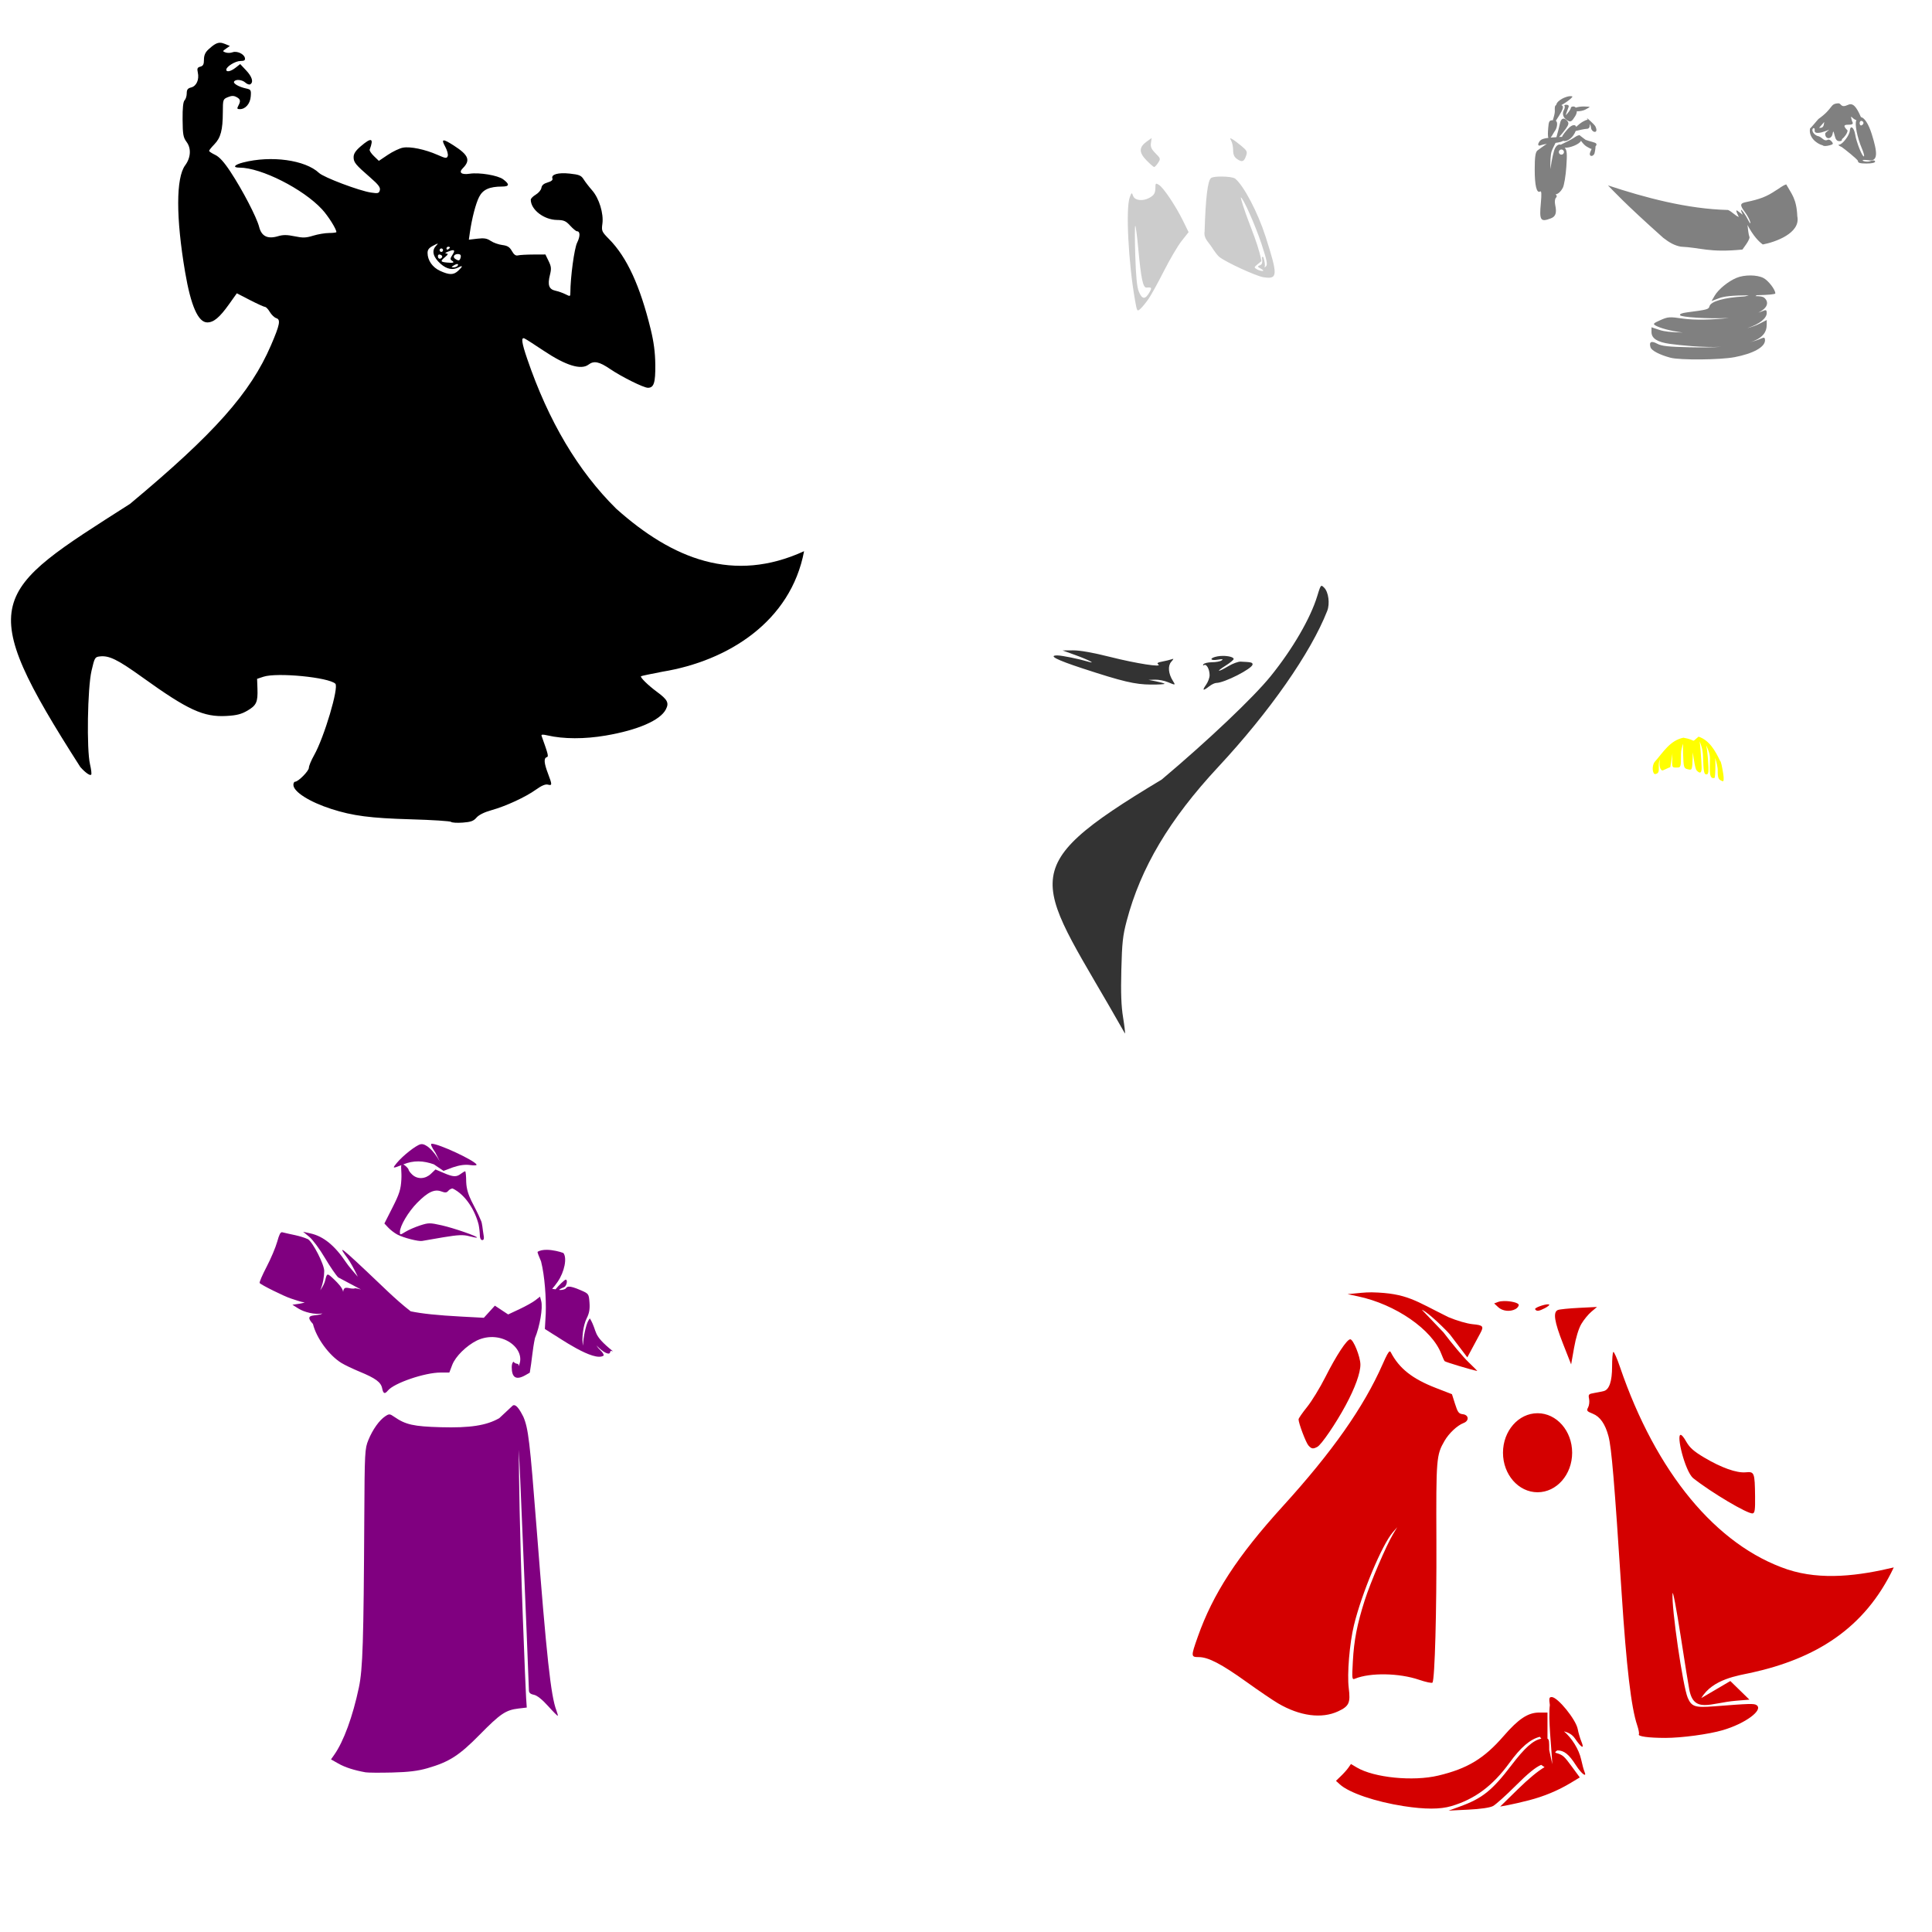 <?xml version="1.0" encoding="UTF-8" standalone="no"?>
<!-- Created with Inkscape (http://www.inkscape.org/) -->

<svg
   xmlns:dc="http://purl.org/dc/elements/1.1/"
   xmlns:cc="http://creativecommons.org/ns#"
   xmlns:rdf="http://www.w3.org/1999/02/22-rdf-syntax-ns#"
   xmlns:svg="http://www.w3.org/2000/svg"
   xmlns="http://www.w3.org/2000/svg"
   xmlns:sodipodi="http://sodipodi.sourceforge.net/DTD/sodipodi-0.dtd"
   xmlns:inkscape="http://www.inkscape.org/namespaces/inkscape"
   width="1080"
   height="1080"
   id="svg2"
   version="1.1"
   inkscape:version="0.47 r22583"
   sodipodi:docname="MrPotHead.svg">
  <defs
     id="defs4">
    <inkscape:perspective
       sodipodi:type="inkscape:persp3d"
       inkscape:vp_x="0 : 526.18109 : 1"
       inkscape:vp_y="0 : 1000 : 0"
       inkscape:vp_z="744.09448 : 526.18109 : 1"
       inkscape:persp3d-origin="372.04724 : 350.78739 : 1"
       id="perspective10" />
    <inkscape:perspective
       id="perspective2820"
       inkscape:persp3d-origin="0.5 : 0.33333333 : 1"
       inkscape:vp_z="1 : 0.5 : 1"
       inkscape:vp_y="0 : 1000 : 0"
       inkscape:vp_x="0 : 0.5 : 1"
       sodipodi:type="inkscape:persp3d" />
    <inkscape:perspective
       id="perspective3612"
       inkscape:persp3d-origin="0.5 : 0.33333333 : 1"
       inkscape:vp_z="1 : 0.5 : 1"
       inkscape:vp_y="0 : 1000 : 0"
       inkscape:vp_x="0 : 0.5 : 1"
       sodipodi:type="inkscape:persp3d" />
    <inkscape:perspective
       id="perspective3903"
       inkscape:persp3d-origin="0.5 : 0.33333333 : 1"
       inkscape:vp_z="1 : 0.5 : 1"
       inkscape:vp_y="0 : 1000 : 0"
       inkscape:vp_x="0 : 0.5 : 1"
       sodipodi:type="inkscape:persp3d" />
    <inkscape:perspective
       id="perspective3956"
       inkscape:persp3d-origin="0.5 : 0.33333333 : 1"
       inkscape:vp_z="1 : 0.5 : 1"
       inkscape:vp_y="0 : 1000 : 0"
       inkscape:vp_x="0 : 0.5 : 1"
       sodipodi:type="inkscape:persp3d" />
    <inkscape:perspective
       id="perspective4154"
       inkscape:persp3d-origin="0.5 : 0.33333333 : 1"
       inkscape:vp_z="1 : 0.5 : 1"
       inkscape:vp_y="0 : 1000 : 0"
       inkscape:vp_x="0 : 0.5 : 1"
       sodipodi:type="inkscape:persp3d" />
    <inkscape:perspective
       id="perspective4718"
       inkscape:persp3d-origin="0.5 : 0.33333333 : 1"
       inkscape:vp_z="1 : 0.5 : 1"
       inkscape:vp_y="0 : 1000 : 0"
       inkscape:vp_x="0 : 0.5 : 1"
       sodipodi:type="inkscape:persp3d" />
  </defs>
  <sodipodi:namedview
     id="base"
     pagecolor="#ffffff"
     bordercolor="#666666"
     borderopacity="1.0"
     inkscape:pageopacity="0.0"
     inkscape:pageshadow="2"
     inkscape:zoom="0.1724537"
     inkscape:cx="2224.0823"
     inkscape:cy="39.116643"
     inkscape:document-units="in"
     inkscape:current-layer="layer1"
     showgrid="false"
     units="in"
     inkscape:showpageshadow="false"
     borderlayer="false"
     inkscape:window-width="1280"
     inkscape:window-height="1002"
     inkscape:window-x="1276"
     inkscape:window-y="92"
     inkscape:window-maximized="1" />
  <g
     inkscape:label="Layer 1"
     inkscape:groupmode="layer"
     id="layer1"
     transform="translate(0,27.64)">
    <path
       style="fill:#000000"
       d="m 122.967,-3.753 c -1.869,0.029 -3.668,1.169 -6.525,3.817 -1.717,1.591 -2.428,3.255 -2.428,5.641 0,2.626 -0.458,3.506 -2.021,3.915 -1.659,0.434 -1.907,1.018 -1.403,3.312 0.86,3.914 -0.771,7.567 -3.718,8.307 -1.916,0.481 -2.484,1.213 -2.484,3.283 0,1.471 -0.532,3.223 -1.193,3.887 -0.814,0.817 -1.181,4.305 -1.123,10.805 0.076,8.401 0.358,9.968 2.273,12.559 2.642,3.574 2.313,8.745 -0.828,12.994 -5.189,7.019 -5.203,29.293 -0.042,59.664 3.207,18.873 7.294,28.162 12.39,28.162 3.588,0 6.874,-2.734 12.152,-10.131 l 4.378,-6.146 7.395,3.817 c 4.067,2.094 7.844,3.802 8.391,3.803 0.547,0.001 1.748,1.28 2.666,2.834 0.918,1.554 2.541,3.109 3.62,3.452 2.521,0.8 1.974,3.625 -2.947,15.07 -11.494,26.736 -31.585,49.347 -78.859,88.752 -77.76,49.656 -87.752,53.311 -27.755,147.097 1.289,1.499 5.082,5.231 6.076,4.238 0.305,-0.305 0.013,-2.899 -0.659,-5.753 -1.955,-8.3 -1.401,-42.63 0.842,-52.297 1.705,-7.348 1.906,-7.715 4.645,-8.026 5.216,-0.593 9.93,1.727 23.952,11.801 25.349,18.211 34.066,22.208 46.853,21.483 5.711,-0.324 8.293,-0.982 11.717,-2.989 5.028,-2.947 5.853,-4.758 5.585,-12.334 l -0.196,-5.43 3.55,-1.179 c 7.559,-2.495 36.419,0.306 40.187,3.901 2.084,1.988 -6.232,29.974 -11.885,39.991 -1.599,2.833 -2.905,5.977 -2.905,6.988 0,1.816 -5.934,7.816 -7.732,7.816 -0.51,0 -0.926,0.781 -0.926,1.74 0,3.846 8.928,9.531 21.16,13.471 12.013,3.87 21.935,5.156 44.397,5.795 11.989,0.341 22.151,0.998 22.591,1.445 0.44,0.448 3.348,0.629 6.469,0.407 4.557,-0.325 6.082,-0.874 7.732,-2.792 1.295,-1.506 4.361,-3.037 8.279,-4.125 8.082,-2.246 19.172,-7.364 24.977,-11.534 3.09,-2.22 5.274,-3.145 6.623,-2.792 2.486,0.65 2.488,0.124 0.084,-6.202 -2.214,-5.824 -2.424,-8.548 -0.716,-9.121 1.156,-0.388 0.974,-1.162 -2.863,-11.927 -0.291,-0.815 0.585,-0.889 3.269,-0.267 9.001,2.086 20.781,2.11 32.624,0.084 17.916,-3.064 30.415,-8.488 33.564,-14.579 1.911,-3.696 1.01,-5.457 -5.037,-9.907 -4.865,-3.579 -9.5,-8.138 -8.826,-8.672 0.222,-0.176 5.595,-1.315 11.941,-2.526 36.713,-5.992 71.791,-28.057 79.21,-67.367 -39.282,18.001 -73.336,4.578 -105.043,-23.77 -21.311,-21.068 -37.838,-48.905 -49.771,-83.855 -3.013,-8.824 -3.466,-12.079 -1.572,-11.338 0.661,0.259 5.481,3.334 10.706,6.834 12.44,8.333 20.996,10.989 25.173,7.83 3.032,-2.294 5.956,-1.694 12.025,2.428 6.511,4.422 18.807,10.524 21.188,10.524 3.338,0 4.231,-2.806 4.125,-12.895 -0.072,-6.865 -0.822,-12.656 -2.568,-19.799 -5.943,-24.322 -13.313,-40.309 -23.209,-50.346 -4.166,-4.226 -4.35,-4.638 -3.803,-8.63 0.787,-5.743 -1.821,-14.241 -5.739,-18.705 -1.722,-1.961 -3.844,-4.721 -4.729,-6.132 -1.376,-2.193 -2.507,-2.663 -7.774,-3.227 -6.528,-0.699 -10.569,0.454 -9.682,2.764 0.313,0.815 -0.655,1.611 -2.68,2.189 -2.173,0.621 -3.271,1.566 -3.48,3.017 -0.168,1.163 -1.578,2.858 -3.129,3.775 -1.551,0.916 -2.82,2.204 -2.82,2.848 0,5.562 7.311,11.208 14.649,11.324 3.855,0.061 4.976,0.551 7.395,3.199 1.569,1.717 3.258,3.115 3.761,3.115 1.845,0 1.896,2.773 0.112,6.385 -1.596,3.232 -3.755,19.216 -3.789,28.022 -0.008,2.073 -0.146,2.122 -2.652,0.842 -1.454,-0.743 -4.004,-1.648 -5.669,-2.007 -3.675,-0.791 -4.515,-3.196 -3.087,-8.868 0.862,-3.424 0.741,-4.663 -0.758,-7.732 l -1.782,-3.662 -6.735,0.028 c -3.702,0.01 -7.557,0.222 -8.559,0.477 -1.29,0.328 -2.294,-0.386 -3.438,-2.428 -1.257,-2.245 -2.451,-2.993 -5.388,-3.368 -2.076,-0.264 -4.97,-1.29 -6.441,-2.287 -2.101,-1.424 -3.709,-1.694 -7.465,-1.249 l -4.771,0.561 0.575,-4.041 c 1.153,-7.98 3.284,-16.171 5.178,-19.883 2.101,-4.118 5.788,-5.771 12.839,-5.781 4.147,-0.006 4.328,-1.254 0.575,-4.055 -2.953,-2.204 -13.284,-3.926 -18.691,-3.115 -4.606,0.691 -6.301,-0.616 -3.901,-3.017 4.491,-4.491 3.349,-7.392 -5.051,-12.783 -6.128,-3.932 -7.185,-3.786 -4.743,0.674 1.107,2.021 1.751,4.378 1.417,5.248 -0.546,1.423 -1.115,1.365 -5.697,-0.659 -6.973,-3.08 -15.242,-4.8 -19.364,-4.027 -1.888,0.354 -5.682,2.162 -8.433,4.013 l -5.009,3.368 -2.75,-2.652 c -1.518,-1.454 -2.591,-3.085 -2.385,-3.634 2.431,-6.497 1.036,-7.033 -4.967,-1.894 -2.899,2.481 -4.013,4.18 -4.013,6.076 0,2.945 1.007,4.185 9.345,11.436 4.524,3.934 5.72,5.522 5.318,7.058 -0.463,1.77 -0.994,1.911 -4.939,1.319 -6.617,-0.992 -26.395,-8.456 -29.046,-10.959 -7.698,-7.267 -26.745,-9.892 -42.461,-5.851 -4.988,1.282 -6.094,2.877 -1.993,2.877 12.059,0 35.631,11.921 46.165,23.349 3.414,3.704 7.984,10.959 7.984,12.671 0,0.285 -1.836,0.513 -4.083,0.519 -2.248,0.006 -6.252,0.684 -8.896,1.501 -4.025,1.244 -5.707,1.304 -10.37,0.337 -4.224,-0.876 -6.465,-0.89 -9.247,-0.056 -5.842,1.75 -9.258,0.071 -10.58,-5.178 -1.341,-5.327 -9.308,-20.651 -16.052,-30.87 -3.607,-5.465 -6.18,-8.293 -8.545,-9.415 -1.861,-0.883 -3.382,-1.898 -3.382,-2.245 0,-0.347 1.333,-1.997 2.961,-3.676 3.533,-3.645 4.684,-7.986 4.715,-17.835 0.022,-7.185 0.08,-7.368 2.82,-8.503 2.087,-0.865 3.299,-0.873 4.799,-0.07 2.255,1.207 2.472,2.206 1.024,4.911 -0.824,1.539 -0.676,1.866 0.856,1.866 3.193,0 5.804,-3.07 6.104,-7.156 0.258,-3.515 0.082,-3.836 -2.596,-4.406 -4.029,-0.858 -7.379,-2.786 -6.707,-3.873 0.881,-1.425 4.453,-1.08 6.328,0.617 0.934,0.845 2.16,1.26 2.722,0.912 1.925,-1.19 1.014,-4.229 -2.315,-7.76 l -3.326,-3.536 -2.568,2.021 c -2.683,2.11 -5.206,2.65 -5.206,1.123 0,-1.726 5.107,-4.869 7.9,-4.869 2.158,0 2.756,-0.389 2.512,-1.656 -0.439,-2.281 -4.454,-4.129 -6.946,-3.199 -1.11,0.414 -2.843,0.448 -3.859,0.084 -1.773,-0.635 -1.766,-0.723 0.267,-2.147 l 2.119,-1.487 -2.834,-1.165 c -0.988,-0.409 -1.845,-0.631 -2.694,-0.617 z M 244.553,108.544 c 0.37,-0.075 -0.041,0.4 -1.01,1.487 -2.353,2.642 -1.338,6.199 2.82,9.85 3.404,2.989 6.785,3.639 10.019,1.908 2.461,-1.317 2.363,-0.502 -0.239,1.922 -2.6,2.422 -4.91,2.435 -10.089,0.084 -4.274,-1.941 -7.044,-5.892 -7.044,-10.075 0,-1.769 0.851,-2.862 3.129,-4.027 1.362,-0.697 2.126,-1.092 2.413,-1.151 z m 6.006,1.74 c 0.529,0 0.954,0.188 0.954,0.421 0,0.233 -0.425,0.697 -0.954,1.024 -0.529,0.327 -0.968,0.139 -0.968,-0.421 0,-0.56 0.439,-1.024 0.968,-1.024 z m -3.845,0.954 c 0.529,0 0.954,0.439 0.954,0.968 0,0.529 -0.425,0.968 -0.954,0.968 -0.529,0 -0.968,-0.439 -0.968,-0.968 0,-0.529 0.439,-0.968 0.968,-0.968 z m 6.427,0.982 c 1.028,-0.021 0.948,0.807 -0.168,2.512 -1.341,2.046 -1.412,2.673 -0.379,3.312 1.778,1.099 0.893,1.443 -2.764,1.08 -3.704,-0.367 -3.812,-0.745 -0.954,-3.129 1.593,-1.329 1.778,-1.821 0.716,-1.894 -0.983,-0.068 -0.82,-0.363 0.491,-0.926 1.428,-0.614 2.442,-0.941 3.059,-0.954 z m 2.652,2.161 c 0.133,-0.004 0.264,-0.011 0.407,0 1.198,0.09 1.626,0.692 1.319,1.866 -0.504,1.929 -1.065,2.083 -3.003,0.856 -1.607,-1.018 -0.718,-2.661 1.277,-2.722 z m -10.159,0.239 c 0.176,0.002 0.371,0.043 0.589,0.126 0.79,0.303 1.191,0.93 0.898,1.403 -0.839,1.358 -2.329,1.008 -2.329,-0.547 0,-0.644 0.315,-0.988 0.842,-0.982 z m 9.991,5.332 c 0.46,0 0.601,0.304 0.225,0.912 -0.327,0.529 -1.337,0.948 -2.231,0.94 -1.401,-0.013 -1.425,-0.137 -0.182,-0.94 0.942,-0.609 1.729,-0.912 2.189,-0.912 z"
       id="path4936" />
    <path
       style="fill:#ffff00"
       d="m 924.945,398.314 c -1.781,2.284 -1.148,7.288 0.561,6.727 0.661,-0.217 1.645,-0.303 1.785,-2.377 0.058,-0.858 -0.365,-4.077 0.663,-5.697 -0.815,3.243 0.226,6.571 1.72,5.997 0.835,-0.321 3.541,-1.714 4.027,-1.714 l 1.249,-7.968 c -0.042,0.315 -0.072,0.629 -0.084,0.954 -0.279,7.447 -0.374,7.184 2.413,7.184 2.364,0 2.413,-0.125 2.413,-7.689 0,-1.954 0.598,-4 1.193,-5.655 -0.096,1.337 -0.103,3.115 -0.028,5.374 0.267,8.04 0.372,8.393 2.68,8.938 2.382,0.563 2.4,0.502 2.68,-6.567 0.044,-1.113 0.069,-2.046 0.07,-2.891 0.6,4.281 1.317,9.287 2.245,10.215 1.849,1.849 2.694,1.352 2.694,-1.586 0,-1.507 -0.276,-6.047 -0.617,-10.089 -0.186,-2.201 -0.341,-3.702 -0.505,-4.701 0.72,1.68 1.79,4.504 1.908,8.433 0.253,8.421 0.549,10.061 1.824,10.061 1.327,0 1.446,-1.152 0.898,-8.868 -0.202,-2.852 -0.551,-5.494 -0.94,-7.381 0.893,1.974 2.109,4.68 2.091,7.283 -0.05,6.926 -0.683,11.885 2.582,10.889 0.235,-0.072 0.449,-3.192 0.449,-7.1 0,-1.603 -0.041,-2.9 -0.126,-4.013 0.983,2.851 1.431,5.66 1.426,6.55 -0.029,4.875 0.277,5.509 2.84,6.485 0.51,0.194 0.658,-1.628 0.281,-3.985 -0.593,-3.707 -1.282,-7.351 -1.782,-7.395 -2.739,-5.794 -6.084,-11.606 -12.039,-13.569 -4.671,3.75 -0.468,1.99 -8.478,0.581 -7.525,1.544 -11.241,8.092 -16.092,13.572 z"
       id="path4970"
       sodipodi:nodetypes="csscsccssscssscssscssscssscssscccc" />
    <path
       id="path4944"
       style="fill:#cccccc"
       d="m 693.632,82.778 c 1.051,-0.335 8.154,15.587 11.576,26.001 3.068,9.335 3.494,11.527 2.442,12.502 -0.725,0.672 -1.013,0.721 -0.674,0.112 0.329,-0.59 -0.004,-2.971 -0.744,-5.29 l -0.828,-0.154 c 0.429,3.293 0.219,4.195 -1.137,4.715 -1.482,0.569 -1.41,0.792 0.603,1.908 1.361,0.755 1.69,1.26 0.828,1.263 -0.793,0.003 -2.216,-0.435 -3.157,-0.982 -1.599,-0.931 -1.568,-1.119 0.463,-2.764 l 2.175,-1.754 c -2.398,-12.369 -8.591,-23.666 -11.59,-35.529 0.013,-0.014 0.026,-0.023 0.042,-0.028 z m -10.847,-11.731 c -2.521,-0.004 -4.867,0.236 -5.711,0.772 -1.942,1.233 -3.121,10.788 -3.704,30.014 -0.597,3.716 2.104,5.729 4.055,8.756 1.442,2.301 3.315,4.725 4.153,5.388 3.813,3.016 20.632,10.754 24.71,11.366 8.066,1.21 8.174,-0.825 1.193,-22.676 -4.31,-13.488 -12.216,-28.561 -17.021,-32.456 -0.923,-0.748 -4.434,-1.159 -7.675,-1.165 z m -48.185,27.52 c 0.009,-0.007 0.019,-0.008 0.028,0 0.291,0.264 1.028,5.891 1.642,12.502 1.586,17.091 2.664,22.253 4.645,22.058 2.986,-0.294 3.167,0.056 1.459,2.947 -2.264,3.833 -3.957,3.64 -5.753,-0.659 -1.056,-2.527 -1.635,-8.409 -2.007,-20.445 -0.278,-8.998 -0.278,-16.202 -0.014,-16.403 z m 11.843,-23.517 c -0.495,-0.021 -0.553,0.6 -0.561,2.119 -0.018,3.19 -0.76,4.404 -3.536,5.865 -3.622,1.907 -7.941,1.397 -8.882,-1.052 -0.823,-2.142 -0.844,-2.132 -1.894,0.547 -2.364,6.032 -0.834,36.46 2.905,57.643 1.122,6.36 1.192,6.454 3.031,4.799 1.034,-0.93 3.074,-3.413 4.532,-5.529 1.458,-2.116 5.348,-9.173 8.644,-15.674 3.295,-6.501 7.729,-14.025 9.864,-16.726 l 3.887,-4.911 -3.115,-6.356 c -4.087,-8.316 -10.939,-18.528 -13.443,-20.052 -0.683,-0.416 -1.134,-0.661 -1.431,-0.674 z m 41.433,-25.357 c -0.323,-0.037 -0.137,0.419 0.435,1.487 0.569,1.063 1.024,3.413 1.024,5.234 0,2.347 0.642,3.76 2.175,4.827 2.793,1.944 3.871,1.579 5.023,-1.684 0.839,-2.375 0.577,-2.949 -2.413,-5.472 -1.838,-1.551 -4.128,-3.275 -5.094,-3.831 -0.582,-0.335 -0.957,-0.539 -1.151,-0.561 z m -44.088,-0.182 -2.694,1.922 c -4.464,3.179 -4.533,6.126 -0.239,10.524 2.026,2.075 3.975,3.775 4.336,3.775 0.361,0 1.344,-1.053 2.189,-2.343 1.473,-2.248 1.418,-2.469 -1.431,-5.318 -2.298,-2.298 -2.885,-3.607 -2.568,-5.767 l 0.407,-2.792 z" />
    <path
       id="path4772"
       style="fill:#333333"
       d="m 599.855,335.916 c 3.826,-0.035 11.125,1.252 20.795,3.69 14.617,3.686 29.486,5.986 26.829,4.139 -0.948,-0.659 -0.349,-1.088 2.231,-1.572 1.941,-0.364 4.248,-0.926 5.136,-1.249 1.411,-0.513 1.395,-0.335 -0.154,1.431 -1.962,2.237 -1.58,6.608 0.926,10.566 1.624,2.564 1.587,2.583 -2.849,0.73 -1.899,-0.793 -5.1,-1.405 -7.1,-1.347 l -3.634,0.112 4.224,0.828 c 2.321,0.456 4.449,1.053 4.729,1.333 0.28,0.28 -3.14,0.488 -7.591,0.463 -8.948,-0.051 -15.786,-1.671 -38.377,-9.079 -14.511,-4.758 -19.289,-7.239 -13.906,-7.212 2.53,0.013 11.994,1.939 17.273,3.508 4.782,1.422 -0.209,-1.16 -6.946,-3.592 l -7.479,-2.708 5.893,-0.042 z m 83.771,3.087 c 3.089,-0.005 6.006,0.727 6.006,1.74 0,0.486 -2.048,2.169 -4.56,3.747 -5.745,3.607 -4.411,3.835 1.572,0.267 2.438,-1.454 5.525,-2.597 6.848,-2.54 5.922,0.257 6.722,0.44 6.693,1.572 -0.058,2.311 -15.799,10.341 -20.276,10.341 -0.854,2.7e-4 -2.654,0.865 -3.999,1.922 -3.435,2.702 -4.049,2.392 -1.726,-0.87 1.094,-1.536 1.993,-3.953 1.993,-5.36 0,-3.329 -1.734,-6.505 -3.087,-5.669 -0.641,0.396 -0.779,0.221 -0.365,-0.449 0.377,-0.611 2.498,-1.129 4.715,-1.137 2.217,-0.008 4.679,-0.464 5.472,-1.024 1.073,-0.758 0.522,-0.865 -2.161,-0.421 -4.621,0.764 -4.781,-0.987 -0.168,-1.852 0.965,-0.181 2.015,-0.265 3.045,-0.267 z m 55.083,-39.149 c 0.383,-0.079 0.819,0.342 1.515,1.038 2.432,2.432 3.279,8.936 1.698,12.965 -9.205,23.465 -32.12,56.277 -60.969,87.279 -27.246,29.279 -43.308,56.299 -51.146,86.072 -2.161,8.209 -2.596,12.176 -2.975,27.39 -0.322,12.936 -0.06,20.157 0.968,26.45 0.778,4.76 1.252,8.833 1.052,9.051 -49.111,-87.088 -65.536,-90.298 20.543,-141.961 26.082,-21.974 51.362,-45.959 60.969,-57.854 12.217,-15.126 22.183,-32.267 25.973,-44.678 1.245,-4.078 1.733,-5.621 2.371,-5.753 z" />
    <path
       id="path5047"
       style="fill:#808080"
       d="m 978.529,126.336 c -2.768,-0.011 -5.627,0.435 -7.844,1.361 -4.641,1.939 -10.109,6.416 -12.194,9.991 l -1.712,2.947 4.125,-1.558 c 2.938,-1.118 7.326,-1.552 16.656,-1.642 -0.938,0.316 -1.888,0.6 -2.708,0.645 -10.979,0.609 -18.517,2.756 -19.224,5.458 -0.461,1.762 -1.191,1.96 -12.502,3.424 -2.94,0.38 -4.356,0.959 -3.943,1.628 0.659,1.067 15.392,2.079 27.334,1.529 -9.227,1.027 -19.206,1.283 -25.749,0.337 -7.478,-1.081 -8.329,-1.036 -12.559,0.842 -4.03,1.789 -4.333,2.136 -2.722,3.045 2.433,1.373 7.939,2.968 15.183,3.901 -6.79,-0.15 -10.331,-0.565 -12.909,-1.417 l -4.56,-1.515 0,2.68 c 0,3.541 3.304,5.652 10.356,6.609 5.57,0.756 18.014,2.084 28.597,1.642 -5.036,0.328 -10.771,0.402 -17.526,0.253 -12.133,-0.268 -15.802,-0.673 -18.256,-2.007 -3.296,-1.792 -4.68,-1.024 -3.704,2.049 0.577,1.817 5.082,4.164 11.099,5.781 5.326,1.432 27.829,1.237 35.908,-0.309 10.44,-1.997 16.979,-5.633 16.979,-9.443 0,-1.064 -0.218,-1.498 -0.87,-1.417 -0.217,0.027 -0.482,0.118 -0.8,0.253 -2.248,0.953 -4.574,1.754 -7.058,2.428 7.455,-2.277 9.696,-5.73 9.696,-10.103 l 0,-2.484 -3.929,2.007 c -1.996,1.018 -4.29,1.86 -6.946,2.554 7.282,-2.398 10.875,-5.706 10.875,-8.503 0,-1.06 -0.18,-1.532 -0.716,-1.544 -0.243,-0.005 -0.564,0.094 -0.968,0.267 -0.875,0.374 -1.893,0.737 -3.031,1.08 5.195,-2.432 6.212,-5.895 3.255,-8.349 -0.67,-0.556 -2.116,-0.837 -4.855,-0.87 0.292,-0.196 0.521,-0.357 0.702,-0.505 6.49,-0.126 10.412,-0.499 10.412,-1.01 0,-2.118 -3.926,-7.2 -6.637,-8.602 -1.822,-0.942 -4.487,-1.42 -7.255,-1.431 z m 19.981,-50.894 c -2.145,0.658 -3.945,2.353 -5.893,3.438 -5.128,3.424 -8.662,4.8 -16.768,6.497 -3.24,0.678 -3.316,1.687 -0.365,5.627 1.261,1.684 2.574,4.136 2.919,5.458 0.365,1.4 -0.195,0.807 -1.347,-1.417 -2.032,-3.924 -4.669,-7.128 -3.578,-4.35 0.238,0.606 0.477,1.184 0.716,1.754 -1.14,-1.046 -2.384,-1.74 -2.989,-2.287 -1.588,-1.052 0.68,3.193 0.814,3.48 -1.95,-0.612 -3.778,-2.956 -6.034,-3.901 -22.805,-0.535 -46.525,-6.941 -67.129,-13.751 2.801,2.802 8.757,9.557 30.842,29.271 3.633,2.835 6.418,4.314 9.808,4.981 11.506,0.538 15.852,3.463 34.519,1.614 l 1.993,-2.792 c 1.094,-1.536 1.993,-3.341 1.993,-3.999 -0.705,-1.94 -0.805,-4.559 -1.165,-6.946 3.225,6.113 6.289,9.29 8.574,10.903 6.82,-1.266 21.271,-6.272 19.28,-15.744 -0.411,-9.855 -3.227,-12.483 -6.188,-17.835 z m 21.244,-34.897 c -0.239,1.875 -0.352,3.577 -2.849,3.255 1.037,-1.225 1.985,-2.298 2.849,-3.255 z m 20.753,-0.617 c 0.078,0.004 0.156,0.015 0.238,0.042 1.361,0.454 1.214,2 -0.238,2.484 -0.529,0.176 -0.954,-0.395 -0.954,-1.277 0,-0.771 0.408,-1.281 0.954,-1.249 z m -12.98,-9.808 c -4.808,0.287 -2.42,2.665 -11.043,8.784 -1.795,2.016 -4.055,4.855 -4.659,5.276 -0.884,4.504 3.127,8.373 7.156,9.458 0.444,0.482 1.835,0.482 3.999,-0.098 1.727,-0.463 1.95,-0.861 1.081,-1.908 -0.696,-0.839 -1.341,-1.249 -2.021,-1.249 -2.447,1.337 -2.971,-0.936 -5.332,-1.824 -2.594,-0.368 -4.656,-3.549 -2.975,-4.588 1.986,0.1 -1.629,3.629 4.42,2.413 0.998,-0.378 2.852,-0.749 4.252,-1.544 -0.1,0.416 -2.121,1.6 -2.121,2.223 0,3.406 3.548,3.316 4.142,0.121 0.347,-1.866 0.507,-1.727 1.151,0.968 0.525,2.197 1.297,3.115 2.61,3.115 1.115,0 1.546,-0.245 1.473,-1.094 1.386,-1.098 3.13,-3.422 3.143,-4.883 -5.83,-5.735 5.112,-1.087 2.526,-5.15 -1.492,-4.995 0.114,-0.994 2.442,-0.645 -0.017,0.031 -0.04,0.053 -0.056,0.084 -1.058,1.977 0.452,9.631 3.143,15.926 0.882,2.065 1.387,3.973 1.123,4.238 -0.772,0.772 -4.204,-7.702 -4.911,-12.124 -0.656,-4.101 -2.758,-5.604 -3.017,-2.161 -0.195,2.588 -4.148,7.728 -5.978,7.774 -0.826,0.021 -0.166,0.619 1.473,1.333 1.451,0.984 8.811,6.821 9.037,7.746 0,1.118 1.146,1.459 4.813,1.459 2.899,0 4.799,-0.419 4.799,-1.066 0,-0.636 -0.869,-0.85 -2.133,-0.519 -3.011,1.653 -8.123,-1.097 -1.895,-0.289 5.909,1.041 5.386,-4.187 2.189,-14.458 -1.817,-5.837 -4.107,-9.279 -6.09,-9.612 -2.557,-5.942 -4.524,-8.11 -7.212,-6.848 -4.275,2.007 -3.572,-0.973 -5.529,-0.856 z M 872.821,55.92 c 0.793,0 1.445,0.652 1.445,1.445 0,0.793 -0.652,1.445 -1.445,1.445 -0.793,0 -1.431,-0.652 -1.431,-1.445 0,-0.793 0.638,-1.445 1.431,-1.445 z m 2.498,-24.991 c -0.718,0.057 -1.05,0.311 -0.758,0.603 0.334,0.334 0.162,1.431 -0.379,2.442 -0.785,1.467 -0.705,3.519 1.066,4.995 2.872,2.394 3.495,1.062 5.276,-1.656 0.601,-0.917 0.907,-1.893 0.94,-2.764 1.521,0.11 3.597,-0.332 4.687,-0.898 1.134,-0.589 2.235,-1.224 2.456,-1.417 0.22,-0.193 -1.237,-0.351 -3.241,-0.351 -1.637,0 -3.366,0.243 -4.49,0.645 -0.338,-0.399 -0.815,-0.645 -1.417,-0.645 -0.737,0 -1.347,0.358 -1.347,0.786 0,0.428 -0.679,1.611 -1.515,2.638 -1.5,1.84 -1.512,1.84 -0.87,-0.056 0.358,-1.058 0.866,-2.468 1.137,-3.129 0.284,-0.695 -0.221,-1.193 -1.207,-1.193 -0.117,0 -0.234,-0.008 -0.337,0 z m 2.456,-4.813 c -2.078,0 -7.366,2.146 -7.858,4.967 -0.745,0.313 -0.865,1.197 -0.758,3.452 0.047,1 -0.522,3.139 -1.094,5.037 -1.977,0.01 -2.302,0.544 -2.596,4.21 -0.2,2.492 -0.313,4.759 0.098,5.641 -3.992,0.488 -4.848,1.256 -5.725,3.452 0,0.906 0.544,1.103 1.684,0.617 0.502,-0.214 1.705,-0.473 3.171,-0.702 -2.095,1.291 -4.137,2.889 -5.346,3.761 -1.069,1.069 -1.431,3.758 -1.431,10.566 0,9.106 1.091,13.48 3.059,12.264 0.732,-0.452 0.833,1.517 0.351,6.665 -0.89,9.5 -0.165,10.577 5.585,8.391 2.728,-1.037 3.401,-3.063 2.47,-7.423 -0.381,-1.784 -0.225,-3.48 0.379,-4.083 0.643,-0.643 0.611,-1.226 -0.182,-1.936 1.596,-0.11 3.257,-2.093 4.055,-3.676 0.733,-1.454 1.612,-6.721 1.95,-11.703 0.508,-7.468 0.37,-9.243 -0.884,-10.706 2.636,0.286 8.231,-1.879 9.079,-3.859 0.916,1.324 2.166,2.687 3.227,3.269 1.348,0.739 2.095,1.22 2.722,1.291 -0.569,1.166 -1.038,2.391 -1.038,2.792 0,1.698 2.072,1.404 2.666,-0.379 0.141,-0.424 0.541,-2.499 0.533,-3.803 1.093,-1.31 0.617,-1.938 -1.67,-2.512 -1.273,-0.32 -3.002,-0.855 -3.845,-1.179 -0.217,-0.083 -1.899,-1.44 -2.863,-2.161 -0.136,-0.208 -0.308,-0.331 -0.533,-0.379 -0.05,-0.029 -0.11,-0.07 -0.126,-0.07 -0.091,-0.001 -0.169,0.019 -0.225,0.056 -0.65,0.06 -1.589,0.562 -2.933,1.501 -1.388,0.97 -5.681,3.021 -7.226,3.761 -0.264,-0.081 -0.521,-0.117 -0.772,-0.098 -0.88,0.067 -1.685,0.751 -2.413,2.063 -0.686,1.234 -1.906,6.393 -2.582,11.675 -0.151,-4.16 0.035,-8.121 0.702,-10.033 0.393,-1.129 1.478,-3.217 2.133,-4.616 2.047,-0.235 3.524,-0.653 4.294,-1.165 1.708,0.673 4.243,-1.009 5.669,-3.045 0.626,-0.894 1.054,-1.723 1.319,-2.456 1.652,-0.436 5.189,-1.179 6.034,-1.179 1.291,0 1.838,-0.674 1.838,-2.245 0,-0.212 -0.007,-0.403 -0.014,-0.589 0.371,0.775 0.664,1.475 0.659,1.796 -0.032,2.226 2.503,3.632 3.017,2.091 0.181,-0.542 -0.123,-1.749 -0.674,-2.694 -0.462,-0.794 -4.464,-4.444 -4.602,-4.406 -0.041,0.011 0.167,0.43 0.449,0.968 -0.036,-4.49e-4 -0.074,-0.002 -0.112,0 -0.595,0.035 -1.45,0.405 -2.638,1.08 -1.174,0.668 -2.59,1.82 -3.704,2.905 -0.169,-0.639 -0.606,-1.001 -1.249,-0.996 -0.867,0.006 -2.092,0.677 -3.48,2.231 -1.374,1.537 -2.714,3.212 -3.255,4.448 -0.091,-0.039 -0.166,-0.088 -0.267,-0.126 -0.472,0.029 -0.828,0.057 -1.263,0.084 1.167,-1.251 2.639,-3.078 3.704,-4.574 1.67,-2.346 1.838,-3.204 0.898,-4.336 -0.793,-0.956 -1.562,-1.399 -2.231,-1.347 -0.86,0.067 -1.55,0.947 -1.88,2.582 -0.263,1.304 -1.496,6.118 -2.007,7.774 -1.211,0.082 -2.297,0.151 -3.213,0.239 0.81,-0.995 1.863,-3.112 2.385,-3.761 0.661,-0.821 1.207,-2.483 1.207,-3.704 0,-1.009 -0.195,-1.604 -0.716,-1.922 1.222,-1.827 2.509,-3.934 3.087,-5.051 1.155,-2.233 1.229,-3.302 -0.014,-3.704 1.911,-1.045 4.253,-2.677 5.304,-3.676 1.23,-1.17 1.187,-1.333 -0.309,-1.333 z" />
    <path
       style="fill:#800080"
       d="m 241.382,611.722 c -0.909,0 -0.247,1.646 2.007,4.995 l 2.54,5.037 c -3.787,-6.712 -7.948,-10.033 -10.412,-9.808 -0.164,0.015 -0.329,0.042 -0.491,0.084 -2.652,0.683 -9.871,6.388 -13.232,10.454 -2.489,3.011 -2.505,3.196 2.582,1.207 -0.412,1.003 0.232,3.689 -0.014,8.054 -0.311,5.504 -1.103,8.017 -4.925,15.561 l -4.56,8.994 2.175,2.315 c 1.196,1.28 3.465,3.021 5.051,3.859 3.491,1.843 11.953,4.007 13.948,3.564 0.793,-0.176 6.096,-1.095 11.787,-2.035 8.311,-1.372 11.142,-1.49 14.411,-0.617 2.238,0.597 4.211,0.953 4.378,0.786 0.615,-0.615 -12.997,-5.341 -19.771,-6.862 -6.509,-1.461 -7.316,-1.454 -12.011,0.07 -2.77,0.899 -6.448,2.496 -8.167,3.55 -3.025,1.855 -3.129,1.853 -3.129,0.098 0,-3.333 4.704,-11.273 9.64,-16.277 5.984,-6.066 9.699,-7.815 13.527,-6.37 2.129,0.804 2.974,0.74 3.845,-0.309 0.614,-0.74 1.719,-1.347 2.456,-1.347 7.293,3.515 12.553,12.338 14.537,20.192 0.37,1.851 0.676,4.551 0.688,6.006 0.013,1.579 0.551,2.652 1.333,2.652 0.991,0 1.141,-0.878 0.631,-3.592 -0.37,-1.973 -0.615,-5.978 -1.347,-7.311 -3.548,-8.739 -7.925,-13.402 -8.251,-21.553 -0.02,-3.303 -0.28,-6.003 -0.575,-6.006 -0.296,-0.004 -1.373,0.627 -2.399,1.403 -2.521,1.907 -4.271,1.824 -9.64,-0.477 l -4.56,-1.95 -2.54,2.428 c -3.118,2.987 -7.514,3.189 -10.426,0.477 -1.157,-1.078 -2.105,-2.368 -2.105,-2.877 0,-0.461 -1.879,-2.453 -2.975,-2.82 5.817,-2.436 11.359,-2.127 17.161,-0.056 l 5.388,3.648 5.262,-1.979 c 3.714,-1.256 6.762,-1.662 9.584,-1.277 2.441,0.333 3.917,0.203 3.592,-0.323 -1.548,-2.504 -21.138,-11.59 -24.991,-11.59 z m -71.942,49.196 3.466,2.849 c 1.907,1.572 5.815,6.85 8.686,11.717 2.871,4.867 6.246,9.797 7.493,10.959 l 12.727,6.763 c -1.084,-0.338 -2.154,-0.583 -3.199,-0.702 -2.998,1.008 -6.351,-2.304 -6.791,2.035 -0.314,-2.258 -2.892,-4.825 -4.743,-6.665 -2.125,-2.021 -3.195,-3.041 -3.859,-3.003 -0.664,0.038 -0.927,1.124 -1.445,3.297 -0.39,1.633 -1.425,3.614 -2.75,5.487 1.537,-3.59 2.217,-7.803 2.217,-10.819 0,-3.67 -6.279,-15.963 -9.065,-17.75 -4.598,-2.067 -9.665,-2.645 -14.509,-3.901 -0.942,-0.033 -1.593,1.315 -2.694,5.276 -0.883,3.176 -3.564,9.514 -5.95,14.074 -2.385,4.56 -4.129,8.623 -3.873,9.037 0.598,0.968 14.115,7.657 17.582,8.7 2.549,0.767 5.251,1.881 7.619,2.175 -0.997,0.311 -2.034,0.569 -2.947,0.702 l -3.957,0.575 3.368,2.119 c 3.3,2.074 9.209,3.54 13.4,2.75 -2.513,1.94 -11.232,-0.515 -5.276,5.865 1.899,7.83 8.992,17.547 15.912,21.806 1.851,1.139 6.401,3.32 10.103,4.841 8.94,3.673 11.985,5.903 12.657,9.261 0.631,3.153 1.446,3.474 3.269,1.277 3.457,-4.166 20.609,-10.019 29.355,-10.019 l 4.939,0 1.642,-4.308 c 1.788,-4.682 7.864,-10.683 13.793,-13.625 13.702,-6.454 28.087,4.771 23.293,14.355 0,-0.677 -0.186,-1.235 -0.407,-1.235 -0.954,-0.184 -1.889,-0.372 -2.329,-1.221 -0.594,0.061 -1.109,1.268 -1.109,2.961 0,6.011 2.49,7.477 7.689,4.518 l 2.399,-1.375 c 1.148,-6.419 1.517,-12.92 2.891,-19.308 2.724,-6.473 4.505,-16.982 3.508,-20.711 l -0.674,-2.498 -2.568,2.007 c -1.408,1.108 -5.407,3.349 -8.896,4.981 l -6.342,2.975 -3.718,-2.456 -3.704,-2.456 -3.087,3.396 -3.087,3.382 -12.643,-0.674 c -12.996,-0.692 -22.06,-1.631 -28.26,-2.947 -8.691,-6.731 -16.59,-14.84 -24.766,-22.479 -8.637,-8.13 -12.711,-11.808 -13.386,-11.829 -0.462,-0.014 0.671,1.688 3.003,4.841 1.273,1.722 3.645,5.985 5.276,9.472 l 0.309,0.66 c -2.468,-2.825 -5.17,-5.942 -6.525,-7.97 -6.302,-9.433 -12.633,-14.598 -19.855,-16.221 l -4.182,-0.94 z m 136.25,10.103 c -2.037,-0.022 -3.933,0.29 -5.22,1.165 0,0.462 0.899,2.86 1.993,5.332 2.045,8.038 2.912,20.707 2.61,29.088 l -0.491,8.658 4.406,2.806 c 2.932,1.614 23.051,15.926 28.429,12.067 0.279,-0.452 -0.533,-1.788 -1.796,-2.975 -0.885,-0.831 -1.603,-1.698 -2.203,-2.694 3.93,4.091 7.511,5.764 7.675,3.606 0.074,-0.964 1.425,-0.333 1.614,-0.267 -0.003,-0.004 0.007,-0.009 0,-0.014 -12.24,-9.887 -8.229,-10.308 -12.909,-18.368 -0.231,0.018 -0.539,0.524 -1.01,1.375 -1.212,2.19 -2.799,9.214 -2.877,13.793 -0.842,-3.884 0.058,-11.373 2.063,-15.323 1.407,-2.772 1.832,-5.122 1.558,-8.756 -0.372,-4.916 -0.428,-4.991 -5.037,-6.974 -3.222,-1.386 -5.252,-2.015 -6.539,-1.936 -0.772,0.047 -1.279,0.357 -1.614,0.898 -0.327,0.529 -1.762,0.966 -3.185,0.982 -1.832,0.052 1.57,-1.325 2.147,-1.572 1.436,-0.551 2.23,-4.224 0.912,-4.224 -0.577,0 -4.084,3.397 -5.669,5.402 -0.619,-0.11 -1.265,-0.204 -1.88,-0.253 0.956,-1.078 1.996,-2.397 3.045,-3.915 3.846,-5.569 5.415,-13.467 3.199,-16.137 -2.035,-0.772 -5.824,-1.731 -9.219,-1.768 z m -19.027,87.026 -7.577,7.086 c -7.201,4.105 -16.309,5.511 -32.722,5.051 -15.192,-0.426 -19.621,-1.414 -25.973,-5.809 -2.471,-1.71 -2.852,-1.746 -4.981,-0.351 -3.347,2.193 -7.08,7.426 -9.472,13.274 -2.01,4.916 -2.1,6.556 -2.301,44.06 -0.368,68.519 -0.856,84.017 -3.003,94.238 -3.417,16.265 -8.54,30.246 -13.779,37.676 l -1.824,2.596 4.111,2.329 c 3.747,2.124 8.806,3.752 15.183,4.897 1.322,0.237 8.026,0.286 14.902,0.112 9.217,-0.233 14.389,-0.863 19.701,-2.4 12.249,-3.543 17.72,-7.049 29.341,-18.859 11.443,-11.63 14.463,-13.668 21.567,-14.509 l 4.631,-0.547 -0.365,-5.416 c -0.2,-2.975 -1.005,-22.709 -1.796,-43.864 -1.932,-51.659 -2.156,-79.389 -2.343,-94.884 0.294,4.317 0.555,9.687 0.842,16.558 0.539,12.93 1.218,29.13 1.515,36.006 1.193,27.588 3.33,79.943 3.34,81.862 0.007,1.48 0.782,2.194 2.792,2.596 1.765,0.353 4.652,2.652 7.928,6.3 2.834,3.156 5.267,5.607 5.416,5.458 0.149,-0.149 -0.191,-1.485 -0.758,-2.975 -3.141,-8.262 -5.459,-29.664 -11.071,-101.886 -3.797,-48.855 -4.631,-55.8 -7.409,-62.302 -0.753,-1.322 -3.613,-7.637 -5.893,-6.3 z"
       id="path5025"
       sodipodi:nodetypes="cccssscscccssssssssssssccsssccsscccssccccsscccscccccsscsccssssccccccsssscccccccscccccccccccccccssccscccccccccscssccscsssssccsccsccccsssscscccsssscccscsssssssscc" />
    <path
       id="path4726"
       style="fill:#d40000"
       d="m 867.423,921.032 c -1.433,0 -1.577,0.633 -1.052,4.462 -0.983,7.794 0.935,23.794 1.375,33.073 l -1.726,-7.956 c 0.004,-4.589 -0.011,-5.938 -0.968,-6.328 l 0,-14.593 -4.616,0 c -6.253,0 -11.512,3.465 -19.855,13.078 -10.978,12.649 -20.246,18.267 -36.581,22.156 -14.06,3.348 -35.84,1.19 -45.491,-4.504 l -3.312,-1.964 -1.473,2.105 c -0.807,1.152 -2.699,3.256 -4.196,4.687 l -2.708,2.61 2.147,1.964 c 5.147,4.715 19.907,9.741 35.795,12.194 11.791,1.821 20.283,1.815 26.506,-0.014 13.143,-3.863 23.155,-11.307 32.526,-24.191 6.366,-8.752 11.562,-13.198 16.993,-14.565 l 0.828,1.052 c -4.585,0.854 -9.268,5.086 -16.754,14.902 -10.694,14.023 -16.28,18.494 -28.779,23.026 l -6.314,2.287 10.987,-0.547 c 6.915,-0.347 12.029,-1.08 13.793,-1.992 1.542,-0.797 7.236,-5.896 12.657,-11.324 6.82,-6.829 11.229,-10.442 14.327,-11.717 l 1.88,1.277 c -3.7,2.164 -8.839,6.403 -14.916,12.348 l -9.892,9.682 4.336,-0.8 c 2.384,-0.441 7.662,-1.655 11.745,-2.708 8.438,-2.177 16.295,-5.454 23.489,-9.794 l 4.939,-2.989 -4.308,-5.865 c -4.502,-6.127 -5.075,-6.638 -8.826,-7.788 -1.285,-0.161 -0.009,-1.193 0.631,-1.445 3.721,0 6.425,2.158 10.313,8.237 3.144,4.915 6.42,7.339 4.771,3.536 -0.401,-0.926 -1.212,-3.906 -1.796,-6.623 -1.257,-5.846 -5.401,-12.232 -9.626,-15.8 2.309,0.575 4.584,1.702 6.076,3.901 3.722,5.486 5.56,6.345 3.62,1.698 -0.717,-1.719 -1.62,-4.81 -2.007,-6.876 -0.998,-5.329 -11.202,-17.891 -14.537,-17.891 z M 776.855,727.822 c -0.692,0.155 -1.777,2.198 -3.971,7.17 -10.6,24.03 -28.153,48.991 -55.847,79.435 -25.315,27.828 -39.012,48.886 -47.512,73.022 -3.846,10.923 -3.829,11.228 0.617,11.24 5.31,0.014 12.642,3.831 26.675,13.892 6.881,4.933 14.804,10.308 17.61,11.955 12.159,7.136 24.369,8.763 33.606,4.462 6.112,-2.845 6.961,-4.711 5.921,-13.022 -0.976,-7.801 0.439,-24.916 2.905,-35.094 4.288,-17.703 15.702,-45.016 21.693,-51.918 l 2.498,-2.891 -2.329,3.887 c -3.762,6.258 -12.671,27.067 -15.828,36.974 -4.251,13.338 -5.985,22.236 -6.637,34.055 -0.554,10.044 -0.499,10.463 1.249,9.752 8.495,-3.456 24.639,-3.172 35.753,0.617 3.856,1.315 7.241,2.024 7.521,1.572 1.296,-2.096 2.338,-39.861 2.175,-79.168 -0.191,-46.049 -0.029,-48.046 4.518,-55.903 2.494,-4.31 7.148,-8.685 10.692,-10.033 3.223,-1.225 2.942,-4.524 -0.421,-4.911 -2.29,-0.263 -2.871,-1.038 -4.364,-5.753 l -1.726,-5.444 -8.98,-3.48 c -13.198,-5.114 -20.538,-10.925 -25.229,-19.981 -0.17,-0.327 -0.359,-0.487 -0.589,-0.435 z m 125.01,0.281 c -0.014,0.004 -0.03,0.017 -0.042,0.028 -0.366,0.366 -0.659,4.068 -0.659,8.237 0,8.09 -1.571,12.762 -4.56,13.583 -0.931,0.256 -3.296,0.735 -5.262,1.066 -3.321,0.56 -3.538,0.804 -3.031,3.34 0.3,1.501 0.052,3.637 -0.547,4.757 -0.985,1.841 -0.731,2.188 2.638,3.536 4.055,1.622 6.937,5.761 8.742,12.545 1.724,6.48 3.317,25.408 7.339,87.419 2.695,41.555 5.361,64.298 8.714,74.173 0.791,2.33 1.219,4.601 0.94,5.051 -0.727,1.176 5.381,2.015 14.832,2.021 9.06,0.006 24.274,-2.047 32.007,-4.308 12.673,-3.706 22.938,-11.294 18.957,-14.018 -1.381,-0.945 -3.885,-0.879 -23.7,0.674 -10.679,0.837 -12.581,0.228 -14.762,-4.729 -2.732,-6.209 -9.212,-50.805 -8.489,-58.415 0.174,-1.836 2.23,8.996 4.56,24.065 2.331,15.069 4.434,28.149 4.673,29.06 2.375,14.423 11.786,8.059 26.338,6.89 l 7.381,-0.603 -5.332,-5.206 -5.332,-5.206 -16.23,9.534 c 6.309,-10.688 20.592,-12.573 28.017,-14.178 35.332,-7.822 63.231,-24.239 79.575,-58.864 -19.216,4.586 -40.244,7.438 -59.383,1.151 -39.797,-13.374 -73.554,-54.182 -93.719,-113.322 -1.62,-4.752 -3.231,-8.389 -3.662,-8.279 z m -135.076,-33.327 c -2.009,0.01 -3.979,0.1 -5.837,0.281 l -7.647,0.744 5.781,1.221 c 20.971,4.42 41.447,18.547 46.628,32.175 0.704,1.851 1.534,3.678 1.852,4.055 0.423,0.5 14.501,4.739 18.213,5.487 0.192,0.039 -2.02,-2.191 -4.911,-4.967 -2.891,-2.777 -9.168,-10.253 -13.962,-16.6 l -12.108,-12.693 c 3.698,1.531 13.913,11.666 15.798,13.956 l 9.64,12.699 2.975,-5.543 c 1.631,-3.044 3.546,-6.606 4.266,-7.928 2.128,-3.911 1.628,-4.515 -4.21,-5.066 -3.159,-0.298 -9.006,-2.004 -13.639,-3.971 -18.457,-9.074 -22.995,-13.399 -42.839,-13.85 z m 73.906,4.883 c -1.223,0.025 -2.341,0.166 -3.143,0.463 l -2.301,0.856 2.245,2.091 c 2.402,2.238 6.612,2.715 9.64,1.094 1.023,-0.547 1.852,-1.59 1.852,-2.315 0,-1.252 -4.624,-2.262 -8.293,-2.189 z m 24.71,1.824 c -2.014,-0.08 -7.763,1.927 -7.255,2.75 0.794,1.284 2.028,1.156 5.402,-0.589 1.61,-0.832 2.716,-1.732 2.456,-1.993 -0.106,-0.106 -0.316,-0.157 -0.603,-0.168 z m 27.334,1.473 -10.103,0.505 c -5.551,0.274 -10.847,0.806 -11.773,1.193 -2.802,1.17 -2.005,6.419 2.863,18.831 l 4.546,11.576 1.628,-9.191 c 1.017,-5.762 2.538,-10.778 4.083,-13.415 1.357,-2.316 3.886,-5.394 5.613,-6.848 l 3.143,-2.652 z m -137.948,18.073 c -1.866,0 -7.765,8.964 -13.976,21.258 -2.971,5.881 -7.544,13.355 -10.159,16.6 -2.615,3.245 -4.757,6.347 -4.757,6.89 0,2.171 4.114,13.044 5.529,14.621 1.723,1.922 2.569,2.055 4.967,0.772 2.289,-1.225 10.344,-13.037 15.814,-23.181 5.308,-9.845 8.326,-18.211 8.265,-22.928 -0.057,-4.361 -3.971,-14.032 -5.683,-14.032 z m 184.744,53.434 c -2.647,-0.23 2.359,20.101 6.862,24.121 10.184,8.092 30.72,20.26 33.368,19.771 1.174,-0.217 1.427,-1.987 1.333,-9.528 -0.167,-13.337 -0.391,-13.902 -5.206,-13.443 -5.12,0.488 -13.66,-2.555 -23.321,-8.307 -5.794,-3.449 -7.979,-5.452 -9.878,-8.714 -1.526,-2.695 -2.546,-3.848 -3.157,-3.901 z m -60.693,9.985 c 0,12.202 -8.655,22.093 -19.332,22.093 -10.677,0 -19.332,-9.891 -19.332,-22.093 0,-12.202 8.655,-22.093 19.332,-22.093 10.677,0 19.332,9.892 19.332,22.093 z" />
  </g>
</svg>
